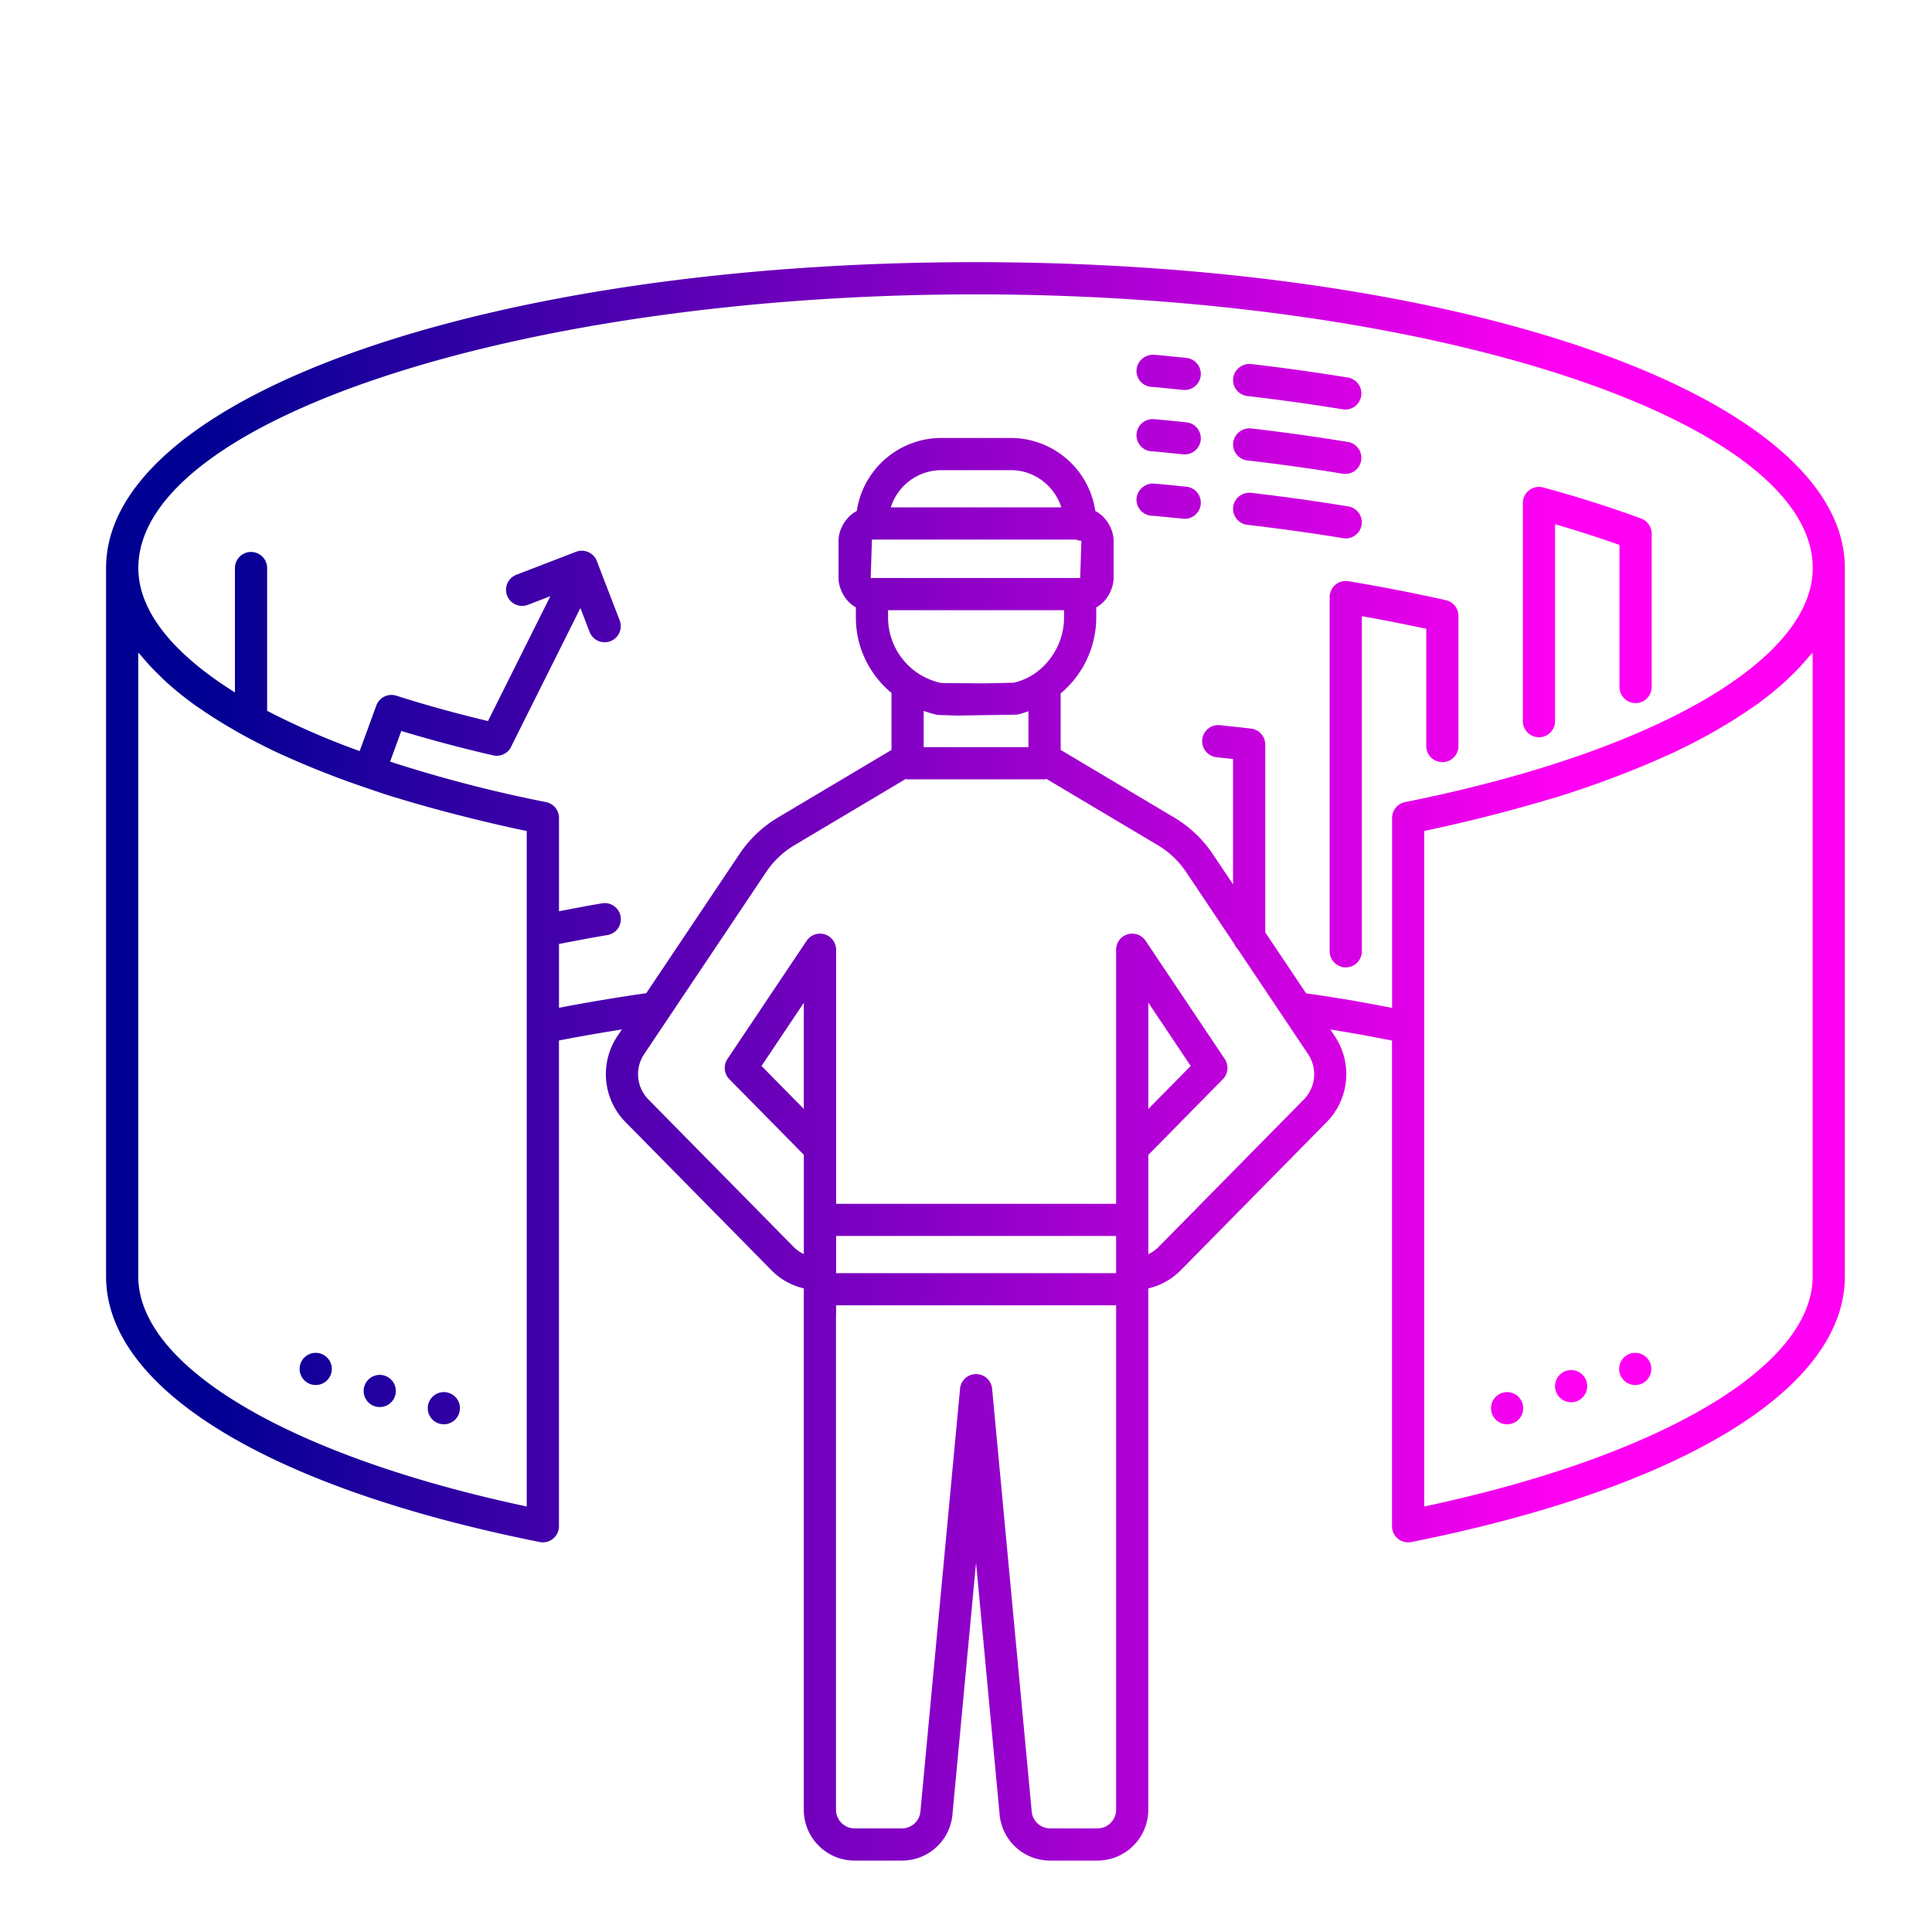 <svg xmlns="http://www.w3.org/2000/svg" viewBox="0 0 60 60" id="simulation"><linearGradient id="a" x1="6.25" x2="48.751" y1="19.009" y2="19.009" gradientUnits="userSpaceOnUse"><stop offset="0" stop-color="#000092"></stop><stop offset="1" stop-color="#FF00F3"></stop></linearGradient><path fill="url(#a)" d="M47.794 22.896a.5.5 0 0 0 .5-.5v-6.115a34.27 34.27 0 0 1 2 .643v4.411a.5.5 0 0 0 1 0v-4.762a.5.5 0 0 0-.326-.469 36.237 36.237 0 0 0-3.043-.965.499.499 0 0 0-.631.482v6.774a.5.5 0 0 0 .5.501z"></path><linearGradient id="b" x1="6.25" x2="48.751" y1="24.043" y2="24.043" gradientUnits="userSpaceOnUse"><stop offset="0" stop-color="#000092"></stop><stop offset="1" stop-color="#FF00F3"></stop></linearGradient><path fill="url(#b)" d="M44.294 19.528v3.641a.5.5 0 0 0 1 0v-4.042a.5.5 0 0 0-.391-.488 55.594 55.594 0 0 0-3.027-.589.505.505 0 0 0-.405.111.503.503 0 0 0-.177.382v11a.5.5 0 0 0 1 0V19.136c.679.12 1.349.252 2 .392z"></path><linearGradient id="c" x1="6.25" x2="48.751" y1="15.565" y2="15.565" gradientUnits="userSpaceOnUse"><stop offset="0" stop-color="#000092"></stop><stop offset="1" stop-color="#FF00F3"></stop></linearGradient><path fill="url(#c)" d="M36.837 15.114l-.403-.04a18.526 18.526 0 0 0-.604-.056.515.515 0 0 0-.534.464.5.5 0 0 0 .464.534c.194.014.383.033.571.053l.421.041.044.002a.5.5 0 0 0 .041-.998z"></path><linearGradient id="d" x1="6.25" x2="48.751" y1="13.564" y2="13.564" gradientUnits="userSpaceOnUse"><stop offset="0" stop-color="#000092"></stop><stop offset="1" stop-color="#FF00F3"></stop></linearGradient><path fill="url(#d)" d="M36.837 13.114l-.403-.04a18.526 18.526 0 0 0-.604-.056.5.5 0 1 0-.07.998c.194.014.383.033.571.053l.421.041.044.002a.5.5 0 0 0 .041-.998z"></path><linearGradient id="e" x1="6.25" x2="48.751" y1="11.565" y2="11.565" gradientUnits="userSpaceOnUse"><stop offset="0" stop-color="#000092"></stop><stop offset="1" stop-color="#FF00F3"></stop></linearGradient><path fill="url(#e)" d="M36.837 11.114l-.403-.04a18.526 18.526 0 0 0-.604-.056.513.513 0 0 0-.534.464.5.5 0 0 0 .464.534c.194.014.383.033.571.053l.421.041.044.002a.5.5 0 0 0 .041-.998z"></path><linearGradient id="f" x1="6.25" x2="48.751" y1="12.011" y2="12.011" gradientUnits="userSpaceOnUse"><stop offset="0" stop-color="#000092"></stop><stop offset="1" stop-color="#FF00F3"></stop></linearGradient><path fill="url(#f)" d="M38.736 12.299c1.049.122 2.05.262 2.976.415a.5.5 0 0 0 .164-.986 65.053 65.053 0 0 0-3.024-.423.51.51 0 0 0-.555.439.502.502 0 0 0 .439.555z"></path><linearGradient id="g" x1="6.25" x2="48.751" y1="14.012" y2="14.012" gradientUnits="userSpaceOnUse"><stop offset="0" stop-color="#000092"></stop><stop offset="1" stop-color="#FF00F3"></stop></linearGradient><path fill="url(#g)" d="M38.736 14.299c1.049.122 2.05.262 2.976.415a.5.5 0 0 0 .164-.986 65.053 65.053 0 0 0-3.024-.423.511.511 0 0 0-.555.439.502.502 0 0 0 .439.555z"></path><linearGradient id="h" x1="6.25" x2="48.751" y1="16.011" y2="16.011" gradientUnits="userSpaceOnUse"><stop offset="0" stop-color="#000092"></stop><stop offset="1" stop-color="#FF00F3"></stop></linearGradient><path fill="url(#h)" d="M41.795 16.721a.5.5 0 0 0 .081-.993 65.053 65.053 0 0 0-3.024-.423.506.506 0 0 0-.555.439.503.503 0 0 0 .439.555c1.049.122 2.05.262 2.976.415a.473.473 0 0 0 .083.007z"></path><linearGradient id="i" x1="6.25" x2="48.751" y1="43.733" y2="43.733" gradientUnits="userSpaceOnUse"><stop offset="0" stop-color="#000092"></stop><stop offset="1" stop-color="#FF00F3"></stop></linearGradient><circle cx="13.784" cy="43.733" r=".5" fill="url(#i)"></circle><linearGradient id="j" x1="6.25" x2="48.751" y1="43.198" y2="43.198" gradientUnits="userSpaceOnUse"><stop offset="0" stop-color="#000092"></stop><stop offset="1" stop-color="#FF00F3"></stop></linearGradient><circle cx="11.793" cy="43.198" r=".5" fill="url(#j)"></circle><linearGradient id="k" x1="6.25" x2="48.751" y1="42.513" y2="42.513" gradientUnits="userSpaceOnUse"><stop offset="0" stop-color="#000092"></stop><stop offset="1" stop-color="#FF00F3"></stop></linearGradient><circle cx="9.805" cy="42.513" r=".5" fill="url(#k)"></circle><linearGradient id="l" x1="6.25" x2="48.751" y1="42.513" y2="42.513" gradientUnits="userSpaceOnUse"><stop offset="0" stop-color="#000092"></stop><stop offset="1" stop-color="#FF00F3"></stop></linearGradient><circle cx="50.784" cy="42.513" r=".5" fill="url(#l)"></circle><linearGradient id="m" x1="6.25" x2="48.751" y1="43.048" y2="43.048" gradientUnits="userSpaceOnUse"><stop offset="0" stop-color="#000092"></stop><stop offset="1" stop-color="#FF00F3"></stop></linearGradient><circle cx="48.793" cy="43.048" r=".5" fill="url(#m)"></circle><linearGradient id="n" x1="6.25" x2="48.751" y1="43.733" y2="43.733" gradientUnits="userSpaceOnUse"><stop offset="0" stop-color="#000092"></stop><stop offset="1" stop-color="#FF00F3"></stop></linearGradient><circle cx="46.805" cy="43.733" r=".5" fill="url(#n)"></circle><linearGradient id="o" x1="6.25" x2="48.751" y1="32.961" y2="32.961" gradientUnits="userSpaceOnUse"><stop offset="0" stop-color="#000092"></stop><stop offset="1" stop-color="#FF00F3"></stop></linearGradient><path fill="url(#o)" d="M30.294 8.141c-15.141 0-27 4.173-27 9.5v22c0 3.48 5.034 6.563 13.467 8.248a.5.5 0 0 0 .598-.49V32.313a56.967 56.967 0 0 1 1.954-.342l-.142.211a2.124 2.124 0 0 0 .252 2.663l4.535 4.604c.279.284.627.473 1.005.564v16.192c0 .87.707 1.577 1.577 1.577h1.468a1.57 1.57 0 0 0 1.571-1.43l.733-7.82.732 7.82c.076.814.752 1.43 1.571 1.43h1.468a1.58 1.58 0 0 0 1.578-1.577V40.014c.379-.091.728-.28 1.008-.565l4.535-4.604a2.122 2.122 0 0 0 .25-2.663l-.14-.209c.065.01.132.019.197.03a53.4 53.4 0 0 1 1.719.313v15.083a.501.501 0 0 0 .598.491c8.432-1.685 13.466-4.768 13.466-8.248v-22c0-5.329-11.859-9.501-27-9.501zM16.358 46.785C9.007 45.222 4.294 42.443 4.294 39.64V20.267c.028.036.07.07.099.107.177.216.375.428.594.637.058.055.112.111.172.166.271.245.568.486.895.721.06.043.126.084.187.127.288.199.597.394.925.585.093.054.183.108.279.161.396.221.814.436 1.262.644.065.03.136.059.202.089.4.181.822.356 1.261.527.127.049.253.099.384.147.238.088.482.175.73.26l.008.005c.004.002.009.001.013.002.281.096.561.193.856.286.051.016.106.03.157.046.522.161 1.068.314 1.629.461l.476.123c.625.157 1.265.308 1.935.447v20.977zm18.304-7.246h-8.696v-1.155h8.696v1.155zm-9.699-5.101l-1.313-1.334 1.313-1.961v3.295zm9.699 21.767c0 .318-.26.577-.578.577h-1.468a.574.574 0 0 1-.575-.523l-1.23-13.131a.5.5 0 0 0-.996 0l-1.231 13.131a.573.573 0 0 1-.575.523H26.54a.578.578 0 0 1-.577-.577V40.824c0-.005.003-.009.003-.015v-.271h8.696V56.205zm5.83-22.06l-4.535 4.604a1.106 1.106 0 0 1-.295.2v-3.082l2.315-2.351a.5.5 0 0 0 .059-.629l-2.459-3.671a.5.5 0 0 0-.915.279v7.89h-8.696v-1.721-6.169a.502.502 0 0 0-.354-.479.504.504 0 0 0-.561.2l-2.459 3.671a.5.5 0 0 0 .059.629l2.313 2.348v3.083a1.124 1.124 0 0 1-.292-.198l-4.535-4.604a1.12 1.12 0 0 1-.134-1.405l3.794-5.663c.225-.335.526-.621.873-.827l3.459-2.059c.02.002.037.012.058.012h4.254c.021 0 .039-.01.06-.012l3.459 2.059c.346.206.648.492.873.827l1.501 2.241a.49.49 0 0 0 .108.161l2.184 3.261a1.12 1.12 0 0 1-.134 1.405zm-4.83.296v-3.303l1.316 1.966-1.316 1.337zM27.04 17.95l.039-1.194h6.332a.473.473 0 0 0 .173.039l-.038 1.156-6.506-.001zm.625-2.194a1.65 1.65 0 0 1 1.57-1.155h2.155c.738 0 1.356.488 1.57 1.155h-5.295zm-.086 3.194l5.466.001v.23c0 .981-.698 1.837-1.571 2.022l-.903.02-1.331-.01a2.08 2.08 0 0 1-1.66-2.032v-.231zm1.544 3.253l.589.02 1.872-.029c.123-.025.239-.067.355-.106v1.115h-3.254v-1.125c.142.048.286.095.438.125zm11.439 8.646l-1.268-1.893v-5.832a.5.5 0 0 0-.443-.497 89.546 89.546 0 0 0-.982-.107.5.5 0 0 0-.104.994l.529.058v3.892l-.632-.943a3.762 3.762 0 0 0-1.192-1.13l-3.53-2.102v-1.755a3.074 3.074 0 0 0 1.105-2.352v-.318c.206-.114.362-.3.453-.52l.001-.003c.05-.121.085-.25.085-.389v-1.156a1.02 1.02 0 0 0-.113-.451 1.012 1.012 0 0 0-.163-.241c-.016-.017-.027-.037-.044-.053a1.048 1.048 0 0 0-.247-.181 2.66 2.66 0 0 0-2.627-2.269h-2.155a2.66 2.66 0 0 0-2.627 2.269c-.092.047-.174.11-.247.181-.017.016-.029.036-.044.053a1.075 1.075 0 0 0-.203.33 1.016 1.016 0 0 0-.073.362v1.155c0 .128.03.247.073.36l.024.056c.093.208.243.385.442.495v.319c0 .922.418 1.767 1.106 2.339v1.77l-3.528 2.1a3.738 3.738 0 0 0-1.191 1.13l-2.897 4.324c-.922.132-1.827.285-2.71.453v-1.981c.499-.097 1-.192 1.518-.279a.5.5 0 0 0-.164-.986c-.462.077-.907.164-1.354.249v-2.9a.5.5 0 0 0-.402-.49 42.072 42.072 0 0 1-4.843-1.257l.347-.952a44.867 44.867 0 0 0 2.853.758.5.5 0 0 0 .574-.301l2.136-4.275.295.766a.501.501 0 0 0 .934-.359l-.693-1.799-.006-.017-.019-.051a.502.502 0 0 0-.646-.287l-1.866.719a.5.5 0 0 0 .359.933l.709-.273-1.937 3.878a44.057 44.057 0 0 1-1.231-.313c-.56-.151-1.099-.31-1.616-.475a.501.501 0 0 0-.621.305l-.517 1.415a23.443 23.443 0 0 1-2.874-1.25v-4.433a.5.5 0 0 0-1 0v3.861c-1.917-1.196-3-2.525-3-3.861 0-4.607 11.906-8.5 26-8.5s26 3.893 26 8.5c0 2.878-4.97 5.73-12.661 7.268a.5.5 0 0 0-.402.49v5.901c-.514-.098-1.026-.197-1.559-.283a47.06 47.06 0 0 0-1.112-.169zm15.732-10.582v19.374c0 2.803-4.714 5.581-12.063 7.145v-20.98a49.247 49.247 0 0 0 4.043-1.031l.153-.045a31.052 31.052 0 0 0 1.609-.554c.129-.048.254-.097.38-.146.441-.171.864-.347 1.266-.529.065-.029.135-.057.198-.087.449-.208.868-.424 1.264-.645.095-.053.184-.106.276-.16.329-.192.639-.387.928-.587.061-.042.127-.083.186-.126.327-.235.624-.476.895-.721.06-.055.114-.11.172-.165.219-.209.417-.422.594-.638.029-.035.071-.069.099-.105z"></path></svg>